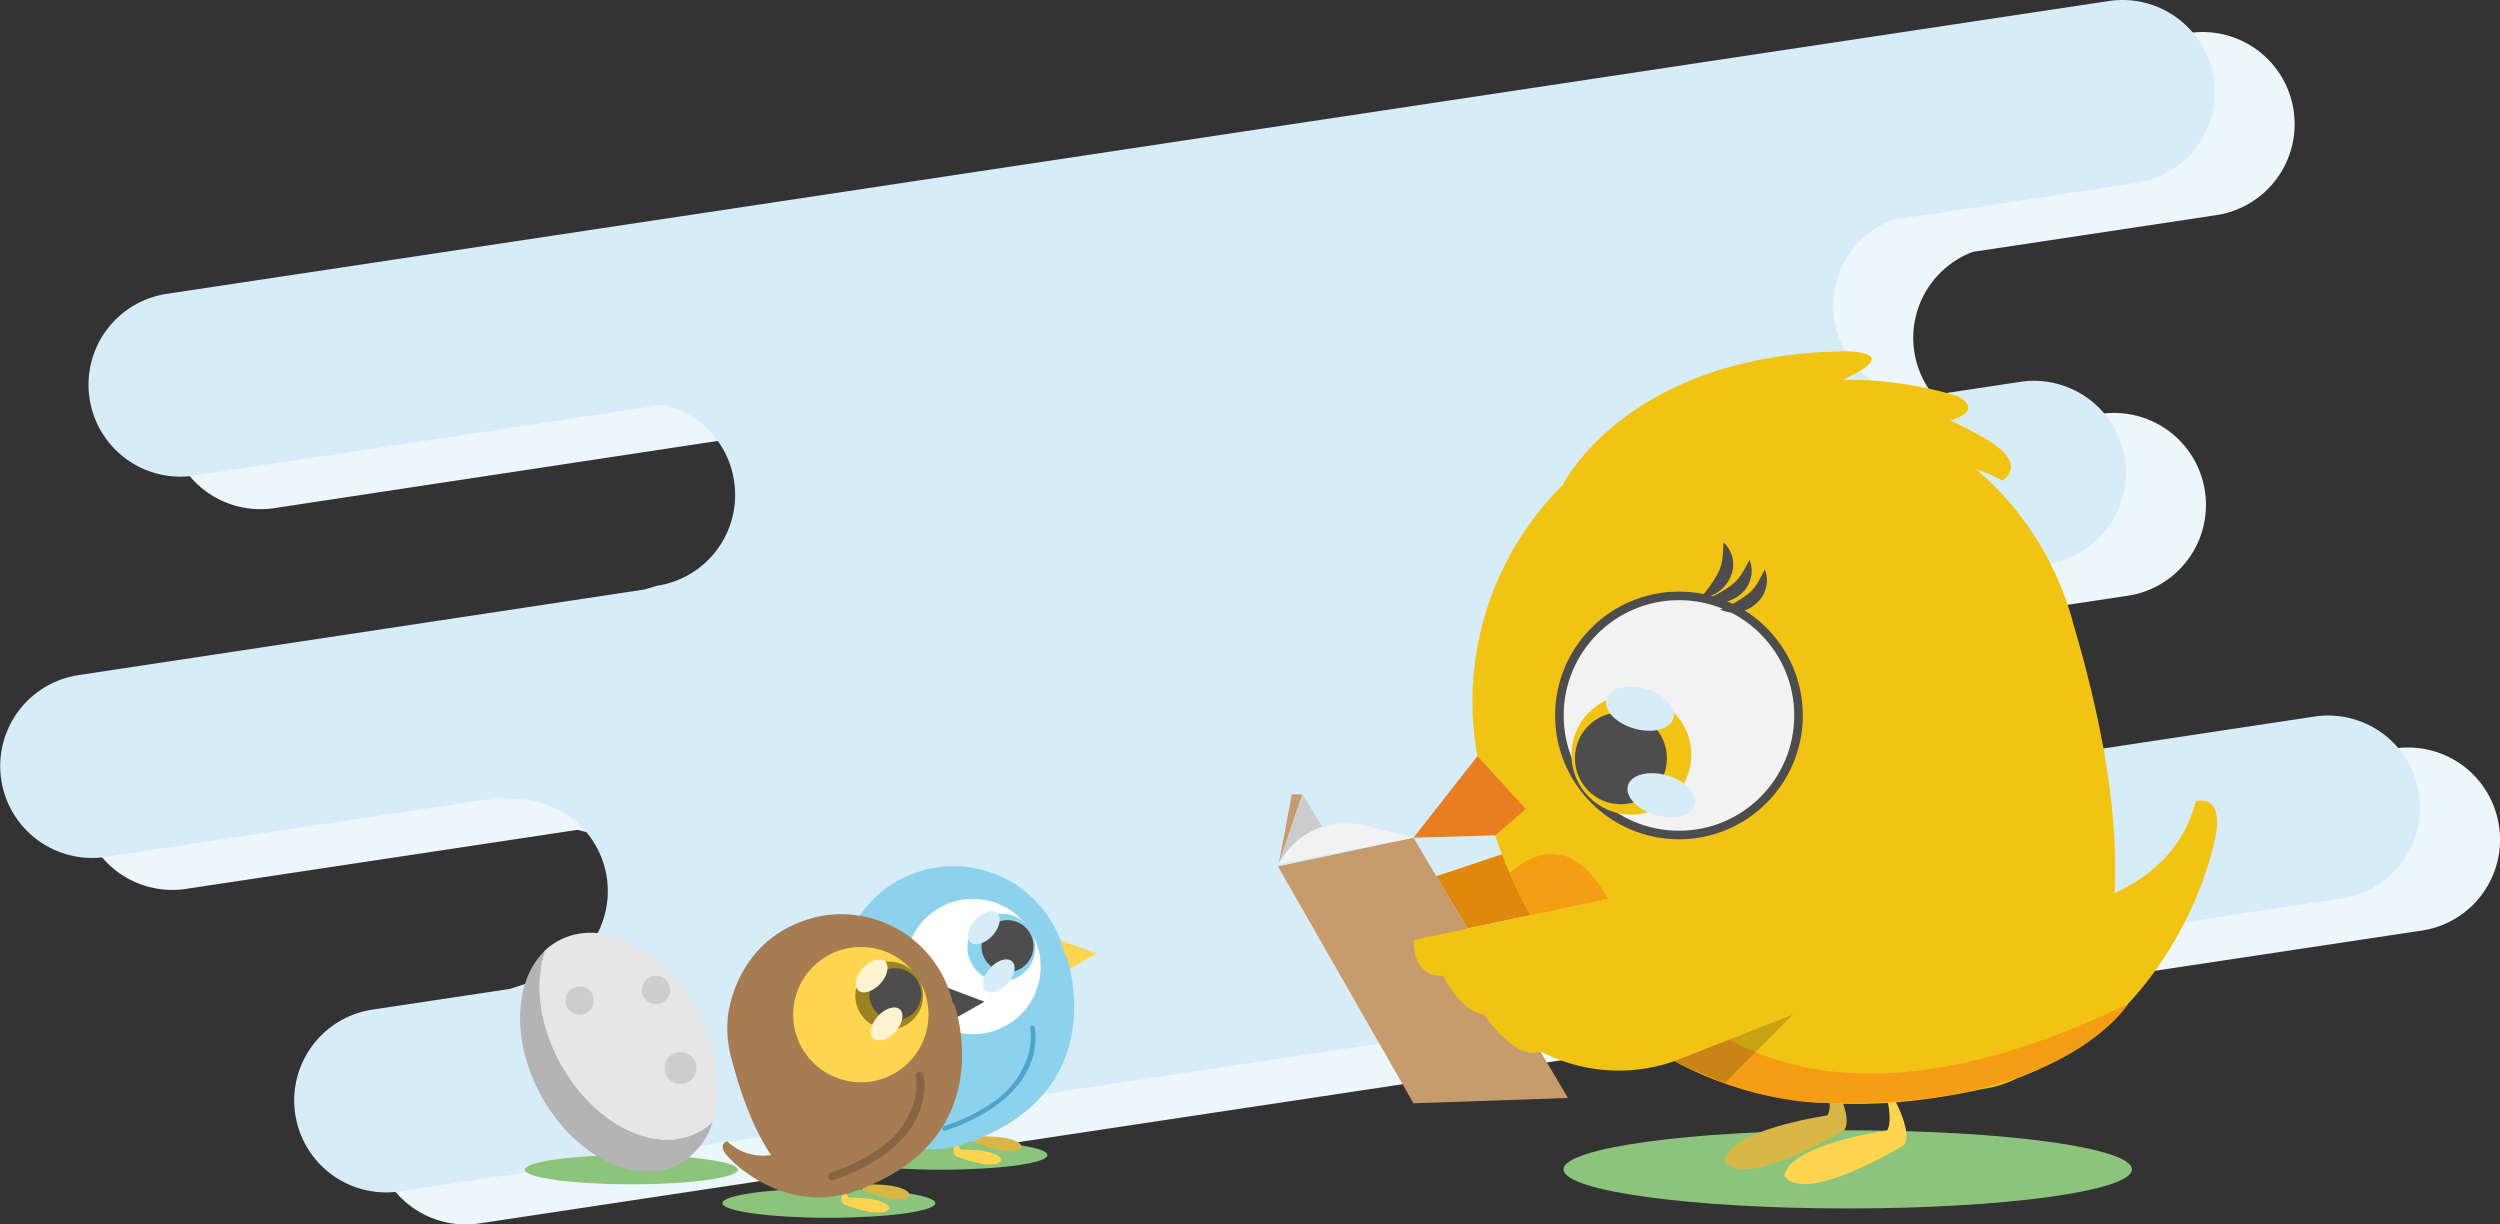 <svg id="Livello_1" data-name="Livello 1" xmlns="http://www.w3.org/2000/svg" viewBox="0 0 408.35 200"><rect x="0" y="0" width="408.35" height="200" fill="#333333" stroke="none"/><defs><style>.cls-1{fill:#ecf7fc;}.cls-2{fill:#d6edf8;}.cls-3{fill:#e0880c;}.cls-4{fill:#8cc47c;}.cls-5{fill:#ffd550;}.cls-6{fill:#d9b746;}.cls-7{fill:#f1c413;}.cls-25,.cls-8{fill:#f2f2f2;}.cls-8{stroke:#4e4d4d;stroke-miterlimit:10;stroke-width:1.4px;}.cls-9{fill:#4e4d4d;}.cls-10{fill:#e77e22;}.cls-11{fill:#f49d15;}.cls-12,.cls-14{fill:#b4b4b4;}.cls-13{fill:#e7e6e6;}.cls-14{opacity:0.5;}.cls-15{fill:#8dd2ed;}.cls-16{fill:#fff;}.cls-17{fill:#4da5cc;}.cls-18{fill:#a67d52;}.cls-19{fill:#9d8320;}.cls-20{fill:#fff3d1;}.cls-21,.cls-26{opacity:0.2;}.cls-22{fill:#050305;}.cls-23{fill:#c69c6c;}.cls-24{fill:#cdcccc;}.cls-26{fill:#1e1e1c;}</style></defs><path class="cls-1" d="M408.18,134.88h0a15,15,0,0,0-17.09-12.61l-99.24,15-11.52,1.08a15,15,0,0,1-17.09-12.6h0a15,15,0,0,1,12.61-17.09l4.06-1.15,67.64-10.2a15,15,0,0,0-4.48-29.69l-16.74,2.52a15,15,0,0,1-4.08-29l39.76-6A15,15,0,0,0,357.53,5.4L40.3,53.26A15,15,0,0,0,44.78,83L121.35,71.4A15,15,0,0,1,133,83.82h0a15,15,0,0,1-12.61,17.09l-2,.6-92.49,14a15,15,0,1,0,4.48,29.68l64-9.65,1.26.35A15,15,0,0,1,100,165.54l-3.67,1.21-22.5,3.39a15,15,0,1,0,4.48,29.69L395.57,152A15,15,0,0,0,408.18,134.88Z"/><path class="cls-2" d="M395.11,129.65h0A15,15,0,0,0,378,117.05l-99.25,15-11.52,1.08a15,15,0,0,1-17.08-12.6h0a15,15,0,0,1,12.6-17.09l4.07-1.14,67.63-10.21A15,15,0,1,0,330,62.37L313.26,64.9a15,15,0,0,1-4.07-29l39.75-6A15,15,0,1,0,344.46.17L27.23,48a15,15,0,0,0,4.48,29.69l76.57-11.56A15,15,0,0,1,119.91,78.6h0A15,15,0,0,1,107.3,95.68l-2,.6-92.49,14a15,15,0,0,0,4.48,29.69l64-9.66,1.25.35A15,15,0,0,1,87,160.31l-3.67,1.21-22.5,3.39a15,15,0,0,0,4.48,29.69l317.23-47.86A15,15,0,0,0,395.11,129.65Z"/><polygon class="cls-3" points="245.34 139.53 234.61 143.12 239.68 151.66 255.25 148.36 245.34 139.53"/><ellipse class="cls-4" cx="301.81" cy="191.01" rx="46.42" ry="6.38"/><path class="cls-5" d="M307.3,175.86s5.58,8.37,3.72,11.16c0,0-16,9.82-19.53,5.12,0,0-.7-4.62,16.74-7.5C308.23,184.64,309.63,183.3,307.3,175.86Z"/><path class="cls-6" d="M297.54,173.42s5.58,8.37,3.72,11.16c0,0-16.06,9.82-19.54,5.12,0,0-.69-4.62,16.75-7.51C298.47,182.19,299.86,180.86,297.54,173.42Z"/><path class="cls-7" d="M358.66,130.88c-2,7.8-7.48,12.35-13.27,15,.58-10.7-1.11-25-6.74-44h0A49.69,49.69,0,0,0,322.8,76.66a22.09,22.09,0,0,1,4.26,1.85s5.13-2.8-4.15-7.63a44.09,44.09,0,0,0-4.34-2.18c5.85-1.89,1.14-4,1.14-4-19.56-6-37.27-.31-42.44,1.65-1,.37-1.52.61-1.52.61h0a49.86,49.86,0,0,0-34.44,56.57,50.66,50.66,0,0,0,1.82,7l-.51.15s11.75,60.84,78.26,47.81c.88-.16,1.74-.34,2.59-.54l.28-.06a17.75,17.75,0,0,0,5.59-1.7c25.7-9.52,31.92-37,31.92-37C364.24,129.12,358.66,130.88,358.66,130.88Z"/><circle class="cls-8" cx="274.24" cy="116.86" r="19.53"/><circle class="cls-7" cx="266.47" cy="123.27" r="9.79"/><circle class="cls-9" cx="264.76" cy="123.86" r="7.51"/><ellipse class="cls-2" cx="267.85" cy="115.75" rx="3.37" ry="5.69" transform="translate(82.1 340.78) rotate(-73.83)"/><ellipse class="cls-2" cx="271.36" cy="129.87" rx="3.37" ry="5.69" transform="translate(71.07 354.35) rotate(-73.83)"/><polygon class="cls-10" points="241.33 123.5 230.88 136.83 244.24 136.45 249.22 132.15 241.33 123.5"/><path class="cls-9" d="M278.46,98a20.83,20.83,0,0,0,4.46-2.5,6.73,6.73,0,0,0,1.52-1.7,25.37,25.37,0,0,0,1.32-2.35,4.69,4.69,0,0,1,.2,3,5,5,0,0,1-.62,1.47,5.67,5.67,0,0,1-1.09,1.2,5.77,5.77,0,0,1-2.84,1.25A5.23,5.23,0,0,1,278.46,98Z"/><path class="cls-9" d="M277.75,97.65a21.23,21.23,0,0,0,2.94-4.18,6.87,6.87,0,0,0,.64-2.19,23.14,23.14,0,0,0,.17-2.69A4.76,4.76,0,0,1,283,91.2a5.35,5.35,0,0,1,.07,1.6,5.9,5.9,0,0,1-.46,1.55,5.82,5.82,0,0,1-2,2.36A5.31,5.31,0,0,1,277.75,97.65Z"/><path class="cls-9" d="M281,99.58a21.08,21.08,0,0,0,4.46-2.5,6.93,6.93,0,0,0,1.52-1.7A25.37,25.37,0,0,0,288.25,93a4.7,4.7,0,0,1,.2,3,5.47,5.47,0,0,1-.62,1.48,6.2,6.2,0,0,1-1.09,1.2A5.9,5.9,0,0,1,283.9,100,5.24,5.24,0,0,1,281,99.58Z"/><path class="cls-7" d="M255.25,79.23s10.42-21.38,46.21-21.86c0,0,9.86,0-.42,4.64l-14,6.64Z"/><path class="cls-11" d="M246.6,142.62s9.59-10,16.86,5.88c0,0,16.69,48.21,84.17,15.45,0,0-10.46,17.24-49.37,16.21C298.26,180.16,263.13,181,246.6,142.62Z"/><ellipse class="cls-4" cx="103.12" cy="191.06" rx="17.39" ry="2.39"/><path class="cls-12" d="M91.51,173.58c-3.43-6.35-4.17-13.18-2.47-18.32-5.07,4.81-5.56,14.64-.74,23.54,5.44,10.07,15.6,15.13,22.68,11.3a11.72,11.72,0,0,0,5.43-6.86,10.25,10.25,0,0,1-2.22,1.63C107.11,188.7,97,183.64,91.51,173.58Z"/><path class="cls-13" d="M113.94,164.93c-5.45-10.06-15.6-15.12-22.68-11.29A10.55,10.55,0,0,0,89,155.26c-1.7,5.14-1,12,2.47,18.32,5.45,10.06,15.6,15.12,22.68,11.29a10.25,10.25,0,0,0,2.22-1.63C118.11,178.11,117.37,171.28,113.94,164.93Z"/><circle class="cls-14" cx="94.68" cy="163.42" r="2.31"/><circle class="cls-14" cx="111.16" cy="174.46" r="2.6"/><circle class="cls-14" cx="107.15" cy="161.7" r="2.31"/><ellipse class="cls-4" cx="153.71" cy="188.67" rx="17.39" ry="2.39"/><path class="cls-5" d="M156.71,184.47s-1.54,3.43-.68,4.35c0,0,6.54,2.63,7.53.67,0,0,0-1.74-6.65-1.72C156.91,187.77,156.31,187.36,156.71,184.47Z"/><path class="cls-6" d="M160.06,182.31s-1.55,3.44-.68,4.36c0,0,6.54,2.62,7.53.67,0,0,0-1.75-6.65-1.73C160.26,185.61,159.66,185.2,160.06,182.31Z"/><polygon class="cls-5" points="173.18 153.53 179.12 155.77 174.76 158.24 172.33 157.83 173.18 153.53"/><path class="cls-15" d="M174.15,156.08l-.19,0a19.3,19.3,0,0,0-.78-2.6,18.68,18.68,0,0,0-21-11.66c-13.68,3-15,16-15,16.79v0h0a18.58,18.58,0,0,0,.71,6.79h0c1.89,7.19,4.12,12.09,6.38,15.41a8.45,8.45,0,0,1-7.16-2.23s-2.13.52.76,3.16c0,0,7.34,7.6,17.42,5.67a6.74,6.74,0,0,0,2.12-.54l.1,0,.94-.33C182.2,177.86,174.15,156.08,174.15,156.08Z"/><circle class="cls-16" cx="158.93" cy="157.88" r="11.05"/><circle class="cls-15" cx="163.56" cy="154.76" r="5.54"/><circle class="cls-9" cx="164.56" cy="154.55" r="4.25"/><ellipse class="cls-2" cx="160.69" cy="151.53" rx="3.22" ry="1.91" transform="translate(-59.62 167.14) rotate(-47.37)"/><ellipse class="cls-2" cx="163.13" cy="159.39" rx="3.22" ry="1.91" transform="translate(-64.62 171.48) rotate(-47.37)"/><path class="cls-17" d="M168.25,168a9.38,9.38,0,0,1-.16,3.75,14.2,14.2,0,0,1-5.5,8,29.06,29.06,0,0,1-8.37,4.18c-.47.16-.27.92.21.76,6.85-2.29,14.74-7.18,14.71-15.33a7.42,7.42,0,0,0-.13-1.56c-.11-.49-.87-.28-.76.21Z"/><ellipse class="cls-4" cx="135.39" cy="196.52" rx="17.39" ry="2.39"/><path class="cls-5" d="M138.39,192.32s-1.54,3.44-.68,4.35c0,0,6.54,2.63,7.53.68,0,0,0-1.75-6.65-1.73C138.59,195.62,138,195.21,138.39,192.32Z"/><path class="cls-6" d="M141.74,190.16s-1.54,3.44-.68,4.36c0,0,6.54,2.63,7.53.67,0,0,0-1.75-6.65-1.73C141.94,193.46,141.34,193.06,141.74,190.16Z"/><polygon class="cls-9" points="154.86 161.38 160.8 163.62 156.44 166.09 154.01 165.68 154.86 161.38"/><path class="cls-18" d="M155.83,163.93l-.19,0a18,18,0,0,0-.78-2.6,18.68,18.68,0,0,0-21-11.66c-13.69,3-15,16-15,16.79v0h0a18.56,18.56,0,0,0,.71,6.79h0c1.89,7.2,4.12,12.09,6.38,15.41a8.45,8.45,0,0,1-7.16-2.23s-2.13.52.77,3.16c0,0,7.33,7.61,17.41,5.67a6.74,6.74,0,0,0,2.12-.54l.1,0c.31-.1.63-.21.94-.33C163.88,185.71,155.83,163.93,155.83,163.93Z"/><circle class="cls-5" cx="140.61" cy="165.73" r="11.05"/><circle class="cls-19" cx="145.24" cy="162.62" r="5.54"/><circle class="cls-9" cx="146.24" cy="162.4" r="4.25"/><ellipse class="cls-20" cx="142.37" cy="159.38" rx="3.22" ry="1.91" transform="translate(-71.31 156.2) rotate(-47.37)"/><ellipse class="cls-20" cx="144.81" cy="167.25" rx="3.22" ry="1.91" transform="translate(-76.31 160.53) rotate(-47.37)"/><g class="cls-21"><path class="cls-22" d="M149.68,175.89c0,.09,0,.19,0,.28,0-.21,0,.11,0,.2a3.44,3.44,0,0,1,0,.46,10.07,10.07,0,0,1-.25,2.68,14,14,0,0,1-5.39,7.82,28.37,28.37,0,0,1-8.3,4.16c-.79.27-.45,1.53.35,1.26,7-2.32,14.93-7.3,14.91-15.58a7.44,7.44,0,0,0-.15-1.63c-.18-.82-1.44-.47-1.26.35Z"/></g><polygon class="cls-23" points="230.88 136.83 256.11 179.34 230.88 180.21 208.74 141.52 230.88 136.83"/><polygon class="cls-23" points="208.88 141.1 212.74 129.75 211 129.75 208.88 141.1"/><path class="cls-24" d="M212.74,129.75l3.49,5.67s-3.36,0-7.35,5.68Z"/><path class="cls-25" d="M208.88,141.1s4.39-9.6,16.34-5.68l5.66,1.41Z"/><path class="cls-7" d="M280,143.12l-49.08,10.41s-.4,6.11,4.83,5.85c0,0,2.62,5.69,6.69,6.35,0,0,5,7.58,9.2,6a27.53,27.53,0,0,0,21.9,1.58l34-13.36Z"/><path class="cls-26" d="M273.5,173.32l19.34-7.59-11.12,11.18S275.37,174.37,273.5,173.32Z"/></svg>